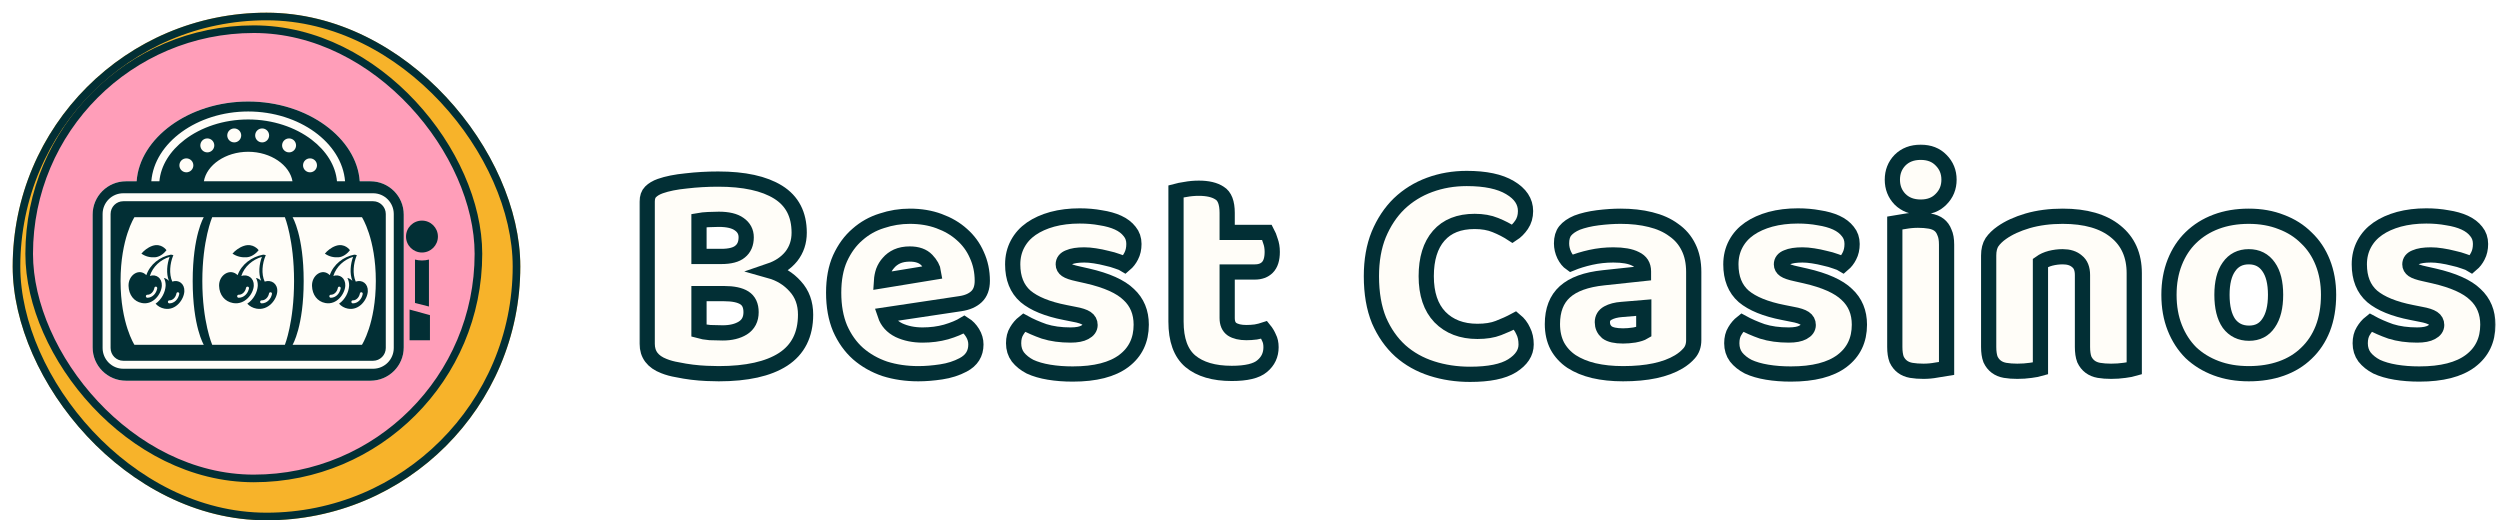 <svg width="197" height="41" viewBox="0 0 197 41" fill="none" xmlns="http://www.w3.org/2000/svg">
<g filter="url(#filter0_d)">
<rect width="40" height="40" rx="20" fill="#F7B32A"/>
<rect x="0.3" y="0.3" width="39.4" height="39.4" rx="19.7" stroke="#022F35" stroke-width="0.6"/>
</g>
<rect x="2.3" y="2.3" width="35.4" height="35.4" rx="17.7" fill="#FF9EB9" stroke="#022F35" stroke-width="0.6"/>
<path d="M29.188 14.286H28.346C28.12 10.908 24.272 8 19.557 8C14.843 8 10.995 10.908 10.768 14.286H9.927C8.476 14.286 7.3 15.459 7.3 16.905V27.381C7.3 28.828 8.476 30 9.927 30H29.188C30.638 30 31.814 28.828 31.814 27.381V16.905C31.814 15.459 30.638 14.286 29.188 14.286Z" fill="#FFFDF8"/>
<path d="M32.276 26.812H33.88V24.832L32.276 24.392V26.812ZM33.251 20.526C33.061 20.526 32.877 20.499 32.701 20.454V23.873L33.801 24.153V20.454C33.625 20.499 33.441 20.526 33.251 20.526ZM33.251 17.384C32.557 17.384 31.994 17.947 31.994 18.641C31.994 19.335 32.557 19.898 33.251 19.898C33.945 19.898 34.508 19.335 34.508 18.641C34.508 17.947 33.945 17.384 33.251 17.384ZM29.401 15.857H9.713C9.162 15.858 8.714 16.306 8.714 16.863V27.422C8.714 27.979 9.163 28.427 9.713 28.429H29.401C29.951 28.427 30.399 27.979 30.4 27.423V16.863C30.399 16.306 29.951 15.858 29.401 15.857ZM10.593 27.171C10.593 27.171 9.5 25.496 9.5 22.143C9.5 18.791 10.593 17.114 10.593 17.114H16.059C16.059 17.114 15.184 18.543 15.184 22.143C15.184 25.744 16.059 27.171 16.059 27.171H10.593ZM16.722 27.171C16.722 27.171 15.943 25.371 15.943 22.143C15.943 18.915 16.722 17.114 16.722 17.114H22.448C22.448 17.114 23.172 18.915 23.172 22.143C23.172 25.371 22.448 27.171 22.448 27.171H16.722ZM28.521 27.171H23.055C23.055 27.171 23.93 25.744 23.93 22.143C23.93 18.543 23.055 17.114 23.055 17.114H28.521C28.521 17.114 29.615 18.791 29.615 22.143C29.614 25.496 28.521 27.171 28.521 27.171ZM29.188 14.286H28.346C28.12 10.908 24.272 8 19.557 8C14.843 8 10.995 10.908 10.768 14.286H9.927C8.476 14.286 7.3 15.459 7.3 16.905V27.381C7.3 28.828 8.476 30 9.927 30H29.188C30.638 30 31.814 28.828 31.814 27.381V16.905C31.814 15.459 30.638 14.286 29.188 14.286ZM19.557 8.785C23.588 8.789 26.95 11.251 27.191 14.286H26.554C26.447 13.06 25.722 11.894 24.552 11.003C23.285 10.039 21.515 9.414 19.557 9.414C17.599 9.414 15.829 10.039 14.562 11.003C13.392 11.894 12.667 13.06 12.56 14.286H11.924C12.163 11.251 15.526 8.789 19.557 8.785ZM24.979 13.029C24.979 13.332 24.733 13.579 24.429 13.579C24.125 13.579 23.879 13.332 23.879 13.029C23.879 12.725 24.125 12.479 24.429 12.479C24.733 12.479 24.979 12.725 24.979 13.029ZM19.557 11.96C21.355 11.96 22.834 13.017 23.048 14.286H16.066C16.28 13.017 17.76 11.96 19.557 11.96ZM15.786 11.457C15.786 11.153 16.032 10.907 16.336 10.907C16.639 10.907 16.886 11.153 16.886 11.457C16.886 11.761 16.64 12.007 16.336 12.007C16.032 12.007 15.786 11.761 15.786 11.457ZM17.907 10.671C17.907 10.367 18.154 10.121 18.457 10.121C18.761 10.121 19.007 10.367 19.007 10.671C19.007 10.975 18.761 11.221 18.457 11.221C18.154 11.221 17.907 10.975 17.907 10.671ZM20.107 10.671C20.107 10.367 20.353 10.121 20.657 10.121C20.961 10.121 21.207 10.367 21.207 10.671C21.207 10.975 20.961 11.221 20.657 11.221C20.353 11.221 20.107 10.975 20.107 10.671ZM22.779 12.007C22.475 12.007 22.229 11.761 22.229 11.457C22.229 11.153 22.475 10.907 22.779 10.907C23.082 10.907 23.329 11.153 23.329 11.457C23.329 11.761 23.082 12.007 22.779 12.007ZM15.236 13.029C15.236 13.332 14.99 13.579 14.686 13.579C14.382 13.579 14.136 13.332 14.136 13.029C14.136 12.725 14.382 12.479 14.686 12.479C14.99 12.479 15.236 12.725 15.236 13.029ZM31.029 27.422C31.028 28.323 30.302 29.056 29.401 29.057H9.713C8.813 29.056 8.087 28.323 8.085 27.422V16.863C8.087 15.961 8.813 15.229 9.713 15.229H29.402C30.302 15.229 31.027 15.961 31.029 16.863L31.029 27.422Z" fill="#022F35"/>
<path d="M20.857 22.189C20.571 21.575 20.674 20.755 20.92 20.167C21.036 20.125 20.81 20.053 20.726 20.069C19.839 20.235 19.032 20.823 18.724 21.682C18.135 21.096 17.235 21.674 17.264 22.529C17.288 23.234 17.701 23.76 18.358 23.879C19.311 24.052 19.968 23.143 19.998 22.513C20.027 21.92 19.546 21.576 19.015 21.744C19.258 21.002 19.899 20.456 20.639 20.24C20.422 20.817 20.343 21.547 20.58 22.131C20.454 22.004 20.313 21.929 20.169 21.901C20.261 22.065 20.314 22.257 20.313 22.462C20.313 22.48 20.313 22.501 20.312 22.528C20.28 23.018 19.99 23.595 19.487 23.931C19.671 24.128 19.914 24.267 20.209 24.321C21.162 24.494 21.82 23.585 21.85 22.955C21.879 22.359 21.392 22.015 20.857 22.189ZM19.388 22.681L19.388 22.682C19.399 22.618 19.46 22.575 19.525 22.587C19.588 22.599 19.631 22.66 19.62 22.724C19.543 23.136 19.215 23.459 18.823 23.462C18.823 23.462 18.818 23.462 18.818 23.462C18.814 23.463 18.811 23.463 18.806 23.463C18.747 23.463 18.695 23.418 18.688 23.358C18.681 23.293 18.727 23.234 18.792 23.227C18.804 23.226 18.812 23.226 18.817 23.226H18.823C19.074 23.23 19.331 22.998 19.388 22.681ZM20.634 23.904C20.634 23.904 20.629 23.903 20.629 23.904C20.625 23.904 20.62 23.904 20.616 23.904C20.557 23.904 20.506 23.86 20.499 23.799C20.492 23.735 20.538 23.676 20.604 23.67C20.622 23.667 20.632 23.668 20.634 23.668C20.885 23.672 21.142 23.44 21.199 23.123V23.124C21.211 23.06 21.272 23.017 21.336 23.029C21.4 23.04 21.443 23.101 21.431 23.166C21.355 23.577 21.026 23.9 20.634 23.904ZM20.381 19.714C20.381 19.714 19.964 19.126 19.216 19.376C18.834 19.503 18.513 19.764 18.32 19.985C18.663 20.214 19.028 20.299 19.443 20.273C19.773 20.25 20.121 20.041 20.381 19.714Z" fill="#022F35"/>
<path d="M13.575 22.189C13.301 21.575 13.399 20.755 13.636 20.167C13.746 20.125 13.53 20.053 13.449 20.069C12.599 20.235 11.825 20.823 11.53 21.682C10.965 21.096 10.102 21.674 10.129 22.529C10.152 23.234 10.549 23.76 11.179 23.879C12.093 24.052 12.723 23.143 12.752 22.513C12.779 21.92 12.318 21.576 11.808 21.744C12.042 21.002 12.656 20.456 13.366 20.24C13.157 20.817 13.082 21.547 13.309 22.131C13.188 22.004 13.053 21.929 12.916 21.901C13.004 22.065 13.054 22.257 13.053 22.462C13.053 22.48 13.053 22.501 13.052 22.528C13.022 23.018 12.743 23.595 12.261 23.931C12.438 24.128 12.671 24.267 12.954 24.321C13.868 24.494 14.498 23.585 14.527 22.955C14.555 22.359 14.088 22.015 13.575 22.189ZM12.166 22.681L12.166 22.682C12.177 22.618 12.236 22.575 12.298 22.587C12.358 22.599 12.399 22.66 12.389 22.724C12.316 23.136 12.001 23.459 11.624 23.462C11.624 23.462 11.62 23.462 11.621 23.462C11.617 23.463 11.613 23.463 11.609 23.463C11.552 23.463 11.502 23.418 11.495 23.358C11.489 23.293 11.533 23.234 11.595 23.227C11.607 23.226 11.614 23.226 11.619 23.226H11.624C11.865 23.23 12.111 22.998 12.166 22.681ZM13.361 23.904C13.361 23.904 13.357 23.903 13.357 23.904C13.353 23.904 13.348 23.904 13.344 23.904C13.287 23.904 13.238 23.86 13.232 23.799C13.225 23.735 13.27 23.676 13.332 23.67C13.35 23.667 13.359 23.668 13.361 23.668C13.602 23.672 13.848 23.44 13.903 23.123V23.124C13.914 23.06 13.972 23.017 14.034 23.029C14.096 23.04 14.136 23.101 14.126 23.166C14.053 23.577 13.737 23.9 13.361 23.904ZM13.118 19.714C13.118 19.714 12.719 19.126 12.001 19.376C11.635 19.503 11.327 19.764 11.142 19.985C11.47 20.214 11.821 20.299 12.219 20.273C12.535 20.25 12.87 20.041 13.118 19.714Z" fill="#022F35"/>
<path d="M28.032 22.189C27.758 21.575 27.857 20.755 28.093 20.167C28.204 20.125 27.987 20.053 27.906 20.069C27.056 20.235 26.282 20.823 25.986 21.682C25.422 21.096 24.559 21.674 24.586 22.529C24.609 23.234 25.006 23.76 25.636 23.879C26.55 24.052 27.18 23.143 27.209 22.513C27.236 21.92 26.775 21.576 26.266 21.744C26.499 21.002 27.114 20.456 27.823 20.24C27.614 20.817 27.539 21.547 27.767 22.131C27.645 22.004 27.511 21.929 27.373 21.901C27.46 22.065 27.511 22.257 27.511 22.462C27.511 22.48 27.511 22.501 27.509 22.528C27.479 23.018 27.201 23.595 26.718 23.931C26.895 24.128 27.128 24.267 27.411 24.321C28.325 24.494 28.955 23.585 28.984 22.955C29.012 22.359 28.545 22.015 28.032 22.189ZM26.623 22.681L26.623 22.682C26.634 22.618 26.693 22.575 26.755 22.587C26.815 22.599 26.856 22.66 26.846 22.724C26.773 23.136 26.458 23.459 26.081 23.462C26.081 23.462 26.077 23.462 26.077 23.462C26.073 23.463 26.07 23.463 26.066 23.463C26.008 23.463 25.958 23.418 25.952 23.358C25.945 23.293 25.99 23.234 26.052 23.227C26.063 23.226 26.071 23.226 26.075 23.226H26.081C26.323 23.23 26.569 22.998 26.623 22.681ZM27.818 23.904C27.818 23.904 27.814 23.903 27.814 23.904C27.809 23.904 27.805 23.904 27.801 23.904C27.744 23.904 27.695 23.86 27.689 23.799C27.682 23.735 27.727 23.676 27.789 23.67C27.807 23.667 27.816 23.668 27.818 23.668C28.059 23.672 28.306 23.44 28.36 23.123V23.124C28.371 23.06 28.43 23.017 28.491 23.029C28.553 23.04 28.593 23.101 28.582 23.166C28.51 23.577 28.194 23.9 27.818 23.904ZM27.576 19.714C27.576 19.714 27.176 19.126 26.458 19.376C26.092 19.503 25.784 19.764 25.599 19.985C25.928 20.214 26.279 20.299 26.677 20.273C26.992 20.25 27.327 20.041 27.576 19.714Z" fill="#022F35"/>
<g filter="url(#filter1_d)">
<mask id="path-9-outside-1" maskUnits="userSpaceOnUse" x="49" y="10" width="147" height="20" fill="black">
<rect fill="white" x="49" y="10" width="147" height="20"/>
<path d="M54.08 25.064C54.304 25.128 54.592 25.176 54.944 25.208C55.296 25.224 55.632 25.232 55.952 25.232C56.592 25.232 57.12 25.104 57.536 24.848C57.968 24.576 58.184 24.16 58.184 23.6C58.184 23.072 58.008 22.696 57.656 22.472C57.304 22.248 56.768 22.136 56.048 22.136H54.08V25.064ZM54.08 19.208H55.832C56.52 19.208 57.016 19.08 57.32 18.824C57.64 18.568 57.8 18.192 57.8 17.696C57.8 17.264 57.616 16.92 57.248 16.664C56.896 16.408 56.36 16.28 55.64 16.28C55.4 16.28 55.12 16.288 54.8 16.304C54.496 16.32 54.256 16.344 54.08 16.376V19.208ZM55.64 28.448C55.368 28.448 55.048 28.44 54.68 28.424C54.312 28.408 53.928 28.376 53.528 28.328C53.144 28.28 52.76 28.216 52.376 28.136C51.992 28.072 51.64 27.976 51.32 27.848C50.44 27.512 50 26.928 50 26.096V14.888C50 14.552 50.088 14.296 50.264 14.12C50.456 13.928 50.712 13.776 51.032 13.664C51.576 13.472 52.256 13.336 53.072 13.256C53.888 13.16 54.728 13.112 55.592 13.112C57.64 13.112 59.216 13.456 60.32 14.144C61.424 14.832 61.976 15.896 61.976 17.336C61.976 18.056 61.768 18.68 61.352 19.208C60.936 19.72 60.376 20.096 59.672 20.336C60.472 20.56 61.136 20.968 61.664 21.56C62.208 22.152 62.48 22.896 62.48 23.792C62.48 25.376 61.888 26.552 60.704 27.32C59.536 28.072 57.848 28.448 55.64 28.448Z"/>
<path d="M71.365 28.448C70.421 28.448 69.541 28.32 68.725 28.064C67.925 27.792 67.221 27.392 66.613 26.864C66.021 26.336 65.549 25.672 65.197 24.872C64.861 24.072 64.693 23.136 64.693 22.064C64.693 21.008 64.861 20.104 65.197 19.352C65.549 18.584 66.005 17.96 66.565 17.48C67.125 16.984 67.765 16.624 68.485 16.4C69.205 16.16 69.941 16.04 70.693 16.04C71.541 16.04 72.309 16.168 72.997 16.424C73.701 16.68 74.301 17.032 74.797 17.48C75.309 17.928 75.701 18.464 75.973 19.088C76.261 19.712 76.405 20.392 76.405 21.128C76.405 21.672 76.253 22.088 75.949 22.376C75.645 22.664 75.221 22.848 74.677 22.928L68.749 23.816C68.925 24.344 69.285 24.744 69.829 25.016C70.373 25.272 70.997 25.4 71.701 25.4C72.357 25.4 72.973 25.32 73.549 25.16C74.141 24.984 74.621 24.784 74.989 24.56C75.245 24.72 75.461 24.944 75.637 25.232C75.813 25.52 75.901 25.824 75.901 26.144C75.901 26.864 75.565 27.4 74.893 27.752C74.381 28.024 73.805 28.208 73.165 28.304C72.525 28.4 71.925 28.448 71.365 28.448ZM70.693 19.016C70.309 19.016 69.973 19.08 69.685 19.208C69.413 19.336 69.189 19.504 69.013 19.712C68.837 19.904 68.701 20.128 68.605 20.384C68.525 20.624 68.477 20.872 68.461 21.128L72.565 20.456C72.517 20.136 72.341 19.816 72.037 19.496C71.733 19.176 71.285 19.016 70.693 19.016Z"/>
<path d="M88.929 24.584C88.929 25.8 88.473 26.752 87.561 27.44C86.649 28.128 85.305 28.472 83.529 28.472C82.857 28.472 82.233 28.424 81.657 28.328C81.081 28.232 80.585 28.088 80.169 27.896C79.769 27.688 79.449 27.432 79.209 27.128C78.985 26.824 78.873 26.464 78.873 26.048C78.873 25.664 78.953 25.344 79.113 25.088C79.273 24.816 79.465 24.592 79.689 24.416C80.153 24.672 80.681 24.904 81.273 25.112C81.881 25.304 82.577 25.4 83.361 25.4C83.857 25.4 84.233 25.328 84.489 25.184C84.761 25.04 84.897 24.848 84.897 24.608C84.897 24.384 84.801 24.208 84.609 24.08C84.417 23.952 84.097 23.848 83.649 23.768L82.929 23.624C81.537 23.352 80.497 22.928 79.809 22.352C79.137 21.76 78.801 20.92 78.801 19.832C78.801 19.24 78.929 18.704 79.185 18.224C79.441 17.744 79.801 17.344 80.265 17.024C80.729 16.704 81.281 16.456 81.921 16.28C82.577 16.104 83.297 16.016 84.081 16.016C84.673 16.016 85.225 16.064 85.737 16.16C86.265 16.24 86.721 16.368 87.105 16.544C87.489 16.72 87.793 16.952 88.017 17.24C88.241 17.512 88.353 17.84 88.353 18.224C88.353 18.592 88.281 18.912 88.137 19.184C88.009 19.44 87.841 19.656 87.633 19.832C87.505 19.752 87.313 19.672 87.057 19.592C86.801 19.496 86.521 19.416 86.217 19.352C85.913 19.272 85.601 19.208 85.281 19.16C84.977 19.112 84.697 19.088 84.441 19.088C83.913 19.088 83.505 19.152 83.217 19.28C82.929 19.392 82.785 19.576 82.785 19.832C82.785 20.008 82.865 20.152 83.025 20.264C83.185 20.376 83.489 20.48 83.937 20.576L84.681 20.744C86.217 21.096 87.305 21.584 87.945 22.208C88.601 22.816 88.929 23.608 88.929 24.584Z"/>
<path d="M95.701 24.056C95.701 24.472 95.829 24.768 96.085 24.944C96.357 25.12 96.733 25.208 97.213 25.208C97.453 25.208 97.701 25.192 97.957 25.16C98.213 25.112 98.437 25.056 98.629 24.992C98.773 25.168 98.893 25.368 98.989 25.592C99.101 25.8 99.157 26.056 99.157 26.36C99.157 26.968 98.925 27.464 98.461 27.848C98.013 28.232 97.213 28.424 96.061 28.424C94.653 28.424 93.565 28.104 92.797 27.464C92.045 26.824 91.669 25.784 91.669 24.344V14.072C91.845 14.024 92.093 13.976 92.413 13.928C92.749 13.864 93.101 13.832 93.469 13.832C94.173 13.832 94.717 13.96 95.101 14.216C95.501 14.456 95.701 14.976 95.701 15.776V17.312H98.845C98.941 17.488 99.029 17.712 99.109 17.984C99.205 18.24 99.253 18.528 99.253 18.848C99.253 19.408 99.125 19.816 98.869 20.072C98.629 20.312 98.301 20.432 97.885 20.432H95.701V24.056Z"/>
<path d="M115.203 16.448C113.972 16.448 113.027 16.824 112.371 17.576C111.715 18.328 111.387 19.392 111.387 20.768C111.387 22.16 111.747 23.232 112.467 23.984C113.203 24.736 114.188 25.112 115.42 25.112C116.076 25.112 116.628 25.024 117.076 24.848C117.539 24.672 117.979 24.472 118.396 24.248C118.668 24.472 118.876 24.744 119.02 25.064C119.18 25.368 119.259 25.728 119.259 26.144C119.259 26.8 118.892 27.36 118.156 27.824C117.436 28.272 116.331 28.496 114.843 28.496C113.771 28.496 112.763 28.344 111.819 28.04C110.875 27.736 110.051 27.272 109.347 26.648C108.643 26.008 108.083 25.208 107.667 24.248C107.267 23.272 107.067 22.112 107.067 20.768C107.067 19.52 107.259 18.424 107.643 17.48C108.043 16.52 108.579 15.712 109.251 15.056C109.939 14.4 110.739 13.904 111.651 13.568C112.563 13.232 113.539 13.064 114.579 13.064C116.051 13.064 117.188 13.304 117.988 13.784C118.804 14.264 119.212 14.88 119.212 15.632C119.212 16.048 119.107 16.408 118.899 16.712C118.691 17.016 118.452 17.256 118.18 17.432C117.764 17.16 117.316 16.928 116.836 16.736C116.372 16.544 115.827 16.448 115.203 16.448Z"/>
<path d="M126.898 25.472C127.17 25.472 127.466 25.448 127.786 25.4C128.122 25.336 128.37 25.256 128.53 25.16V23.24L126.802 23.384C126.354 23.416 125.986 23.512 125.698 23.672C125.41 23.832 125.266 24.072 125.266 24.392C125.266 24.712 125.386 24.976 125.626 25.184C125.882 25.376 126.306 25.472 126.898 25.472ZM126.706 16.04C127.57 16.04 128.354 16.128 129.058 16.304C129.778 16.48 130.386 16.752 130.882 17.12C131.394 17.472 131.786 17.928 132.058 18.488C132.33 19.032 132.466 19.68 132.466 20.432V25.808C132.466 26.224 132.346 26.568 132.106 26.84C131.882 27.096 131.61 27.32 131.29 27.512C130.25 28.136 128.786 28.448 126.898 28.448C126.05 28.448 125.282 28.368 124.594 28.208C123.922 28.048 123.338 27.808 122.842 27.488C122.362 27.168 121.986 26.76 121.714 26.264C121.458 25.768 121.33 25.192 121.33 24.536C121.33 23.432 121.658 22.584 122.314 21.992C122.97 21.4 123.986 21.032 125.362 20.888L128.506 20.552V20.384C128.506 19.92 128.298 19.592 127.882 19.4C127.482 19.192 126.898 19.088 126.13 19.088C125.522 19.088 124.93 19.152 124.354 19.28C123.778 19.408 123.258 19.568 122.794 19.76C122.586 19.616 122.41 19.4 122.266 19.112C122.122 18.808 122.05 18.496 122.05 18.176C122.05 17.76 122.146 17.432 122.338 17.192C122.546 16.936 122.858 16.72 123.274 16.544C123.738 16.368 124.282 16.24 124.906 16.16C125.546 16.08 126.146 16.04 126.706 16.04Z"/>
<path d="M145.521 24.584C145.521 25.8 145.065 26.752 144.153 27.44C143.241 28.128 141.897 28.472 140.121 28.472C139.449 28.472 138.825 28.424 138.249 28.328C137.673 28.232 137.177 28.088 136.761 27.896C136.361 27.688 136.041 27.432 135.801 27.128C135.577 26.824 135.465 26.464 135.465 26.048C135.465 25.664 135.545 25.344 135.705 25.088C135.865 24.816 136.057 24.592 136.281 24.416C136.745 24.672 137.273 24.904 137.865 25.112C138.473 25.304 139.169 25.4 139.953 25.4C140.449 25.4 140.825 25.328 141.081 25.184C141.353 25.04 141.489 24.848 141.489 24.608C141.489 24.384 141.393 24.208 141.201 24.08C141.009 23.952 140.689 23.848 140.241 23.768L139.521 23.624C138.129 23.352 137.089 22.928 136.401 22.352C135.729 21.76 135.393 20.92 135.393 19.832C135.393 19.24 135.521 18.704 135.777 18.224C136.033 17.744 136.393 17.344 136.857 17.024C137.321 16.704 137.873 16.456 138.513 16.28C139.169 16.104 139.889 16.016 140.673 16.016C141.265 16.016 141.817 16.064 142.329 16.16C142.857 16.24 143.313 16.368 143.697 16.544C144.081 16.72 144.385 16.952 144.609 17.24C144.833 17.512 144.945 17.84 144.945 18.224C144.945 18.592 144.873 18.912 144.729 19.184C144.601 19.44 144.433 19.656 144.225 19.832C144.097 19.752 143.905 19.672 143.649 19.592C143.393 19.496 143.113 19.416 142.809 19.352C142.505 19.272 142.193 19.208 141.873 19.16C141.569 19.112 141.289 19.088 141.033 19.088C140.505 19.088 140.097 19.152 139.809 19.28C139.521 19.392 139.377 19.576 139.377 19.832C139.377 20.008 139.457 20.152 139.617 20.264C139.777 20.376 140.081 20.48 140.529 20.576L141.273 20.744C142.809 21.096 143.897 21.584 144.537 22.208C145.193 22.816 145.521 23.608 145.521 24.584Z"/>
<path d="M148.118 13.16C148.118 12.552 148.318 12.04 148.718 11.624C149.134 11.208 149.678 11 150.35 11C151.022 11 151.558 11.208 151.958 11.624C152.374 12.04 152.582 12.552 152.582 13.16C152.582 13.768 152.374 14.28 151.958 14.696C151.558 15.112 151.022 15.32 150.35 15.32C149.678 15.32 149.134 15.112 148.718 14.696C148.318 14.28 148.118 13.768 148.118 13.16ZM152.39 28.04C152.214 28.072 151.95 28.112 151.598 28.16C151.262 28.224 150.918 28.256 150.566 28.256C150.214 28.256 149.894 28.232 149.606 28.184C149.334 28.136 149.102 28.04 148.91 27.896C148.718 27.752 148.566 27.56 148.454 27.32C148.358 27.064 148.31 26.736 148.31 26.336V16.568C148.486 16.536 148.742 16.496 149.078 16.448C149.43 16.384 149.782 16.352 150.134 16.352C150.486 16.352 150.798 16.376 151.07 16.424C151.358 16.472 151.598 16.568 151.79 16.712C151.982 16.856 152.126 17.056 152.222 17.312C152.334 17.552 152.39 17.872 152.39 18.272V28.04Z"/>
<path d="M163.099 20.672C163.099 20.176 162.955 19.816 162.667 19.592C162.395 19.352 162.019 19.232 161.539 19.232C161.219 19.232 160.899 19.272 160.579 19.352C160.275 19.432 160.011 19.552 159.787 19.712V28.04C159.627 28.088 159.371 28.136 159.019 28.184C158.683 28.232 158.331 28.256 157.963 28.256C157.611 28.256 157.291 28.232 157.003 28.184C156.731 28.136 156.499 28.04 156.307 27.896C156.115 27.752 155.963 27.56 155.851 27.32C155.755 27.064 155.707 26.736 155.707 26.336V19.136C155.707 18.704 155.795 18.352 155.971 18.08C156.163 17.808 156.419 17.56 156.739 17.336C157.283 16.952 157.963 16.64 158.779 16.4C159.611 16.16 160.531 16.04 161.539 16.04C163.347 16.04 164.739 16.44 165.715 17.24C166.691 18.024 167.179 19.12 167.179 20.528V28.04C167.019 28.088 166.763 28.136 166.411 28.184C166.075 28.232 165.723 28.256 165.355 28.256C165.003 28.256 164.683 28.232 164.395 28.184C164.123 28.136 163.891 28.04 163.699 27.896C163.507 27.752 163.355 27.56 163.243 27.32C163.147 27.064 163.099 26.736 163.099 26.336V20.672Z"/>
<path d="M182.491 22.232C182.491 23.224 182.339 24.112 182.035 24.896C181.731 25.664 181.299 26.312 180.739 26.84C180.195 27.368 179.539 27.768 178.771 28.04C178.003 28.312 177.147 28.448 176.203 28.448C175.259 28.448 174.403 28.304 173.635 28.016C172.867 27.728 172.203 27.32 171.643 26.792C171.099 26.248 170.675 25.592 170.371 24.824C170.067 24.056 169.915 23.192 169.915 22.232C169.915 21.288 170.067 20.432 170.371 19.664C170.675 18.896 171.099 18.248 171.643 17.72C172.203 17.176 172.867 16.76 173.635 16.472C174.403 16.184 175.259 16.04 176.203 16.04C177.147 16.04 178.003 16.192 178.771 16.496C179.539 16.784 180.195 17.2 180.739 17.744C181.299 18.272 181.731 18.92 182.035 19.688C182.339 20.456 182.491 21.304 182.491 22.232ZM174.091 22.232C174.091 23.208 174.275 23.96 174.643 24.488C175.027 25 175.555 25.256 176.227 25.256C176.899 25.256 177.411 24.992 177.763 24.464C178.131 23.936 178.315 23.192 178.315 22.232C178.315 21.272 178.131 20.536 177.763 20.024C177.395 19.496 176.875 19.232 176.203 19.232C175.531 19.232 175.011 19.496 174.643 20.024C174.275 20.536 174.091 21.272 174.091 22.232Z"/>
<path d="M195.042 24.584C195.042 25.8 194.586 26.752 193.674 27.44C192.762 28.128 191.418 28.472 189.642 28.472C188.97 28.472 188.346 28.424 187.77 28.328C187.194 28.232 186.698 28.088 186.282 27.896C185.882 27.688 185.562 27.432 185.322 27.128C185.098 26.824 184.986 26.464 184.986 26.048C184.986 25.664 185.066 25.344 185.226 25.088C185.386 24.816 185.578 24.592 185.802 24.416C186.266 24.672 186.794 24.904 187.386 25.112C187.994 25.304 188.69 25.4 189.474 25.4C189.97 25.4 190.346 25.328 190.602 25.184C190.874 25.04 191.01 24.848 191.01 24.608C191.01 24.384 190.914 24.208 190.722 24.08C190.53 23.952 190.21 23.848 189.762 23.768L189.042 23.624C187.65 23.352 186.61 22.928 185.922 22.352C185.25 21.76 184.914 20.92 184.914 19.832C184.914 19.24 185.042 18.704 185.298 18.224C185.554 17.744 185.914 17.344 186.378 17.024C186.842 16.704 187.394 16.456 188.034 16.28C188.69 16.104 189.41 16.016 190.194 16.016C190.786 16.016 191.338 16.064 191.85 16.16C192.378 16.24 192.834 16.368 193.218 16.544C193.602 16.72 193.906 16.952 194.13 17.24C194.354 17.512 194.466 17.84 194.466 18.224C194.466 18.592 194.394 18.912 194.25 19.184C194.122 19.44 193.954 19.656 193.746 19.832C193.618 19.752 193.426 19.672 193.17 19.592C192.914 19.496 192.634 19.416 192.33 19.352C192.026 19.272 191.714 19.208 191.394 19.16C191.09 19.112 190.81 19.088 190.554 19.088C190.026 19.088 189.618 19.152 189.33 19.28C189.042 19.392 188.898 19.576 188.898 19.832C188.898 20.008 188.978 20.152 189.138 20.264C189.298 20.376 189.602 20.48 190.05 20.576L190.794 20.744C192.33 21.096 193.418 21.584 194.058 22.208C194.714 22.816 195.042 23.608 195.042 24.584Z"/>
</mask>
<path d="M54.08 25.064C54.304 25.128 54.592 25.176 54.944 25.208C55.296 25.224 55.632 25.232 55.952 25.232C56.592 25.232 57.12 25.104 57.536 24.848C57.968 24.576 58.184 24.16 58.184 23.6C58.184 23.072 58.008 22.696 57.656 22.472C57.304 22.248 56.768 22.136 56.048 22.136H54.08V25.064ZM54.08 19.208H55.832C56.52 19.208 57.016 19.08 57.32 18.824C57.64 18.568 57.8 18.192 57.8 17.696C57.8 17.264 57.616 16.92 57.248 16.664C56.896 16.408 56.36 16.28 55.64 16.28C55.4 16.28 55.12 16.288 54.8 16.304C54.496 16.32 54.256 16.344 54.08 16.376V19.208ZM55.64 28.448C55.368 28.448 55.048 28.44 54.68 28.424C54.312 28.408 53.928 28.376 53.528 28.328C53.144 28.28 52.76 28.216 52.376 28.136C51.992 28.072 51.64 27.976 51.32 27.848C50.44 27.512 50 26.928 50 26.096V14.888C50 14.552 50.088 14.296 50.264 14.12C50.456 13.928 50.712 13.776 51.032 13.664C51.576 13.472 52.256 13.336 53.072 13.256C53.888 13.16 54.728 13.112 55.592 13.112C57.64 13.112 59.216 13.456 60.32 14.144C61.424 14.832 61.976 15.896 61.976 17.336C61.976 18.056 61.768 18.68 61.352 19.208C60.936 19.72 60.376 20.096 59.672 20.336C60.472 20.56 61.136 20.968 61.664 21.56C62.208 22.152 62.48 22.896 62.48 23.792C62.48 25.376 61.888 26.552 60.704 27.32C59.536 28.072 57.848 28.448 55.64 28.448Z" fill="#FFFDF8"/>
<path d="M71.365 28.448C70.421 28.448 69.541 28.32 68.725 28.064C67.925 27.792 67.221 27.392 66.613 26.864C66.021 26.336 65.549 25.672 65.197 24.872C64.861 24.072 64.693 23.136 64.693 22.064C64.693 21.008 64.861 20.104 65.197 19.352C65.549 18.584 66.005 17.96 66.565 17.48C67.125 16.984 67.765 16.624 68.485 16.4C69.205 16.16 69.941 16.04 70.693 16.04C71.541 16.04 72.309 16.168 72.997 16.424C73.701 16.68 74.301 17.032 74.797 17.48C75.309 17.928 75.701 18.464 75.973 19.088C76.261 19.712 76.405 20.392 76.405 21.128C76.405 21.672 76.253 22.088 75.949 22.376C75.645 22.664 75.221 22.848 74.677 22.928L68.749 23.816C68.925 24.344 69.285 24.744 69.829 25.016C70.373 25.272 70.997 25.4 71.701 25.4C72.357 25.4 72.973 25.32 73.549 25.16C74.141 24.984 74.621 24.784 74.989 24.56C75.245 24.72 75.461 24.944 75.637 25.232C75.813 25.52 75.901 25.824 75.901 26.144C75.901 26.864 75.565 27.4 74.893 27.752C74.381 28.024 73.805 28.208 73.165 28.304C72.525 28.4 71.925 28.448 71.365 28.448ZM70.693 19.016C70.309 19.016 69.973 19.08 69.685 19.208C69.413 19.336 69.189 19.504 69.013 19.712C68.837 19.904 68.701 20.128 68.605 20.384C68.525 20.624 68.477 20.872 68.461 21.128L72.565 20.456C72.517 20.136 72.341 19.816 72.037 19.496C71.733 19.176 71.285 19.016 70.693 19.016Z" fill="#FFFDF8"/>
<path d="M88.929 24.584C88.929 25.8 88.473 26.752 87.561 27.44C86.649 28.128 85.305 28.472 83.529 28.472C82.857 28.472 82.233 28.424 81.657 28.328C81.081 28.232 80.585 28.088 80.169 27.896C79.769 27.688 79.449 27.432 79.209 27.128C78.985 26.824 78.873 26.464 78.873 26.048C78.873 25.664 78.953 25.344 79.113 25.088C79.273 24.816 79.465 24.592 79.689 24.416C80.153 24.672 80.681 24.904 81.273 25.112C81.881 25.304 82.577 25.4 83.361 25.4C83.857 25.4 84.233 25.328 84.489 25.184C84.761 25.04 84.897 24.848 84.897 24.608C84.897 24.384 84.801 24.208 84.609 24.08C84.417 23.952 84.097 23.848 83.649 23.768L82.929 23.624C81.537 23.352 80.497 22.928 79.809 22.352C79.137 21.76 78.801 20.92 78.801 19.832C78.801 19.24 78.929 18.704 79.185 18.224C79.441 17.744 79.801 17.344 80.265 17.024C80.729 16.704 81.281 16.456 81.921 16.28C82.577 16.104 83.297 16.016 84.081 16.016C84.673 16.016 85.225 16.064 85.737 16.16C86.265 16.24 86.721 16.368 87.105 16.544C87.489 16.72 87.793 16.952 88.017 17.24C88.241 17.512 88.353 17.84 88.353 18.224C88.353 18.592 88.281 18.912 88.137 19.184C88.009 19.44 87.841 19.656 87.633 19.832C87.505 19.752 87.313 19.672 87.057 19.592C86.801 19.496 86.521 19.416 86.217 19.352C85.913 19.272 85.601 19.208 85.281 19.16C84.977 19.112 84.697 19.088 84.441 19.088C83.913 19.088 83.505 19.152 83.217 19.28C82.929 19.392 82.785 19.576 82.785 19.832C82.785 20.008 82.865 20.152 83.025 20.264C83.185 20.376 83.489 20.48 83.937 20.576L84.681 20.744C86.217 21.096 87.305 21.584 87.945 22.208C88.601 22.816 88.929 23.608 88.929 24.584Z" fill="#FFFDF8"/>
<path d="M95.701 24.056C95.701 24.472 95.829 24.768 96.085 24.944C96.357 25.12 96.733 25.208 97.213 25.208C97.453 25.208 97.701 25.192 97.957 25.16C98.213 25.112 98.437 25.056 98.629 24.992C98.773 25.168 98.893 25.368 98.989 25.592C99.101 25.8 99.157 26.056 99.157 26.36C99.157 26.968 98.925 27.464 98.461 27.848C98.013 28.232 97.213 28.424 96.061 28.424C94.653 28.424 93.565 28.104 92.797 27.464C92.045 26.824 91.669 25.784 91.669 24.344V14.072C91.845 14.024 92.093 13.976 92.413 13.928C92.749 13.864 93.101 13.832 93.469 13.832C94.173 13.832 94.717 13.96 95.101 14.216C95.501 14.456 95.701 14.976 95.701 15.776V17.312H98.845C98.941 17.488 99.029 17.712 99.109 17.984C99.205 18.24 99.253 18.528 99.253 18.848C99.253 19.408 99.125 19.816 98.869 20.072C98.629 20.312 98.301 20.432 97.885 20.432H95.701V24.056Z" fill="#FFFDF8"/>
<path d="M115.203 16.448C113.972 16.448 113.027 16.824 112.371 17.576C111.715 18.328 111.387 19.392 111.387 20.768C111.387 22.16 111.747 23.232 112.467 23.984C113.203 24.736 114.188 25.112 115.42 25.112C116.076 25.112 116.628 25.024 117.076 24.848C117.539 24.672 117.979 24.472 118.396 24.248C118.668 24.472 118.876 24.744 119.02 25.064C119.18 25.368 119.259 25.728 119.259 26.144C119.259 26.8 118.892 27.36 118.156 27.824C117.436 28.272 116.331 28.496 114.843 28.496C113.771 28.496 112.763 28.344 111.819 28.04C110.875 27.736 110.051 27.272 109.347 26.648C108.643 26.008 108.083 25.208 107.667 24.248C107.267 23.272 107.067 22.112 107.067 20.768C107.067 19.52 107.259 18.424 107.643 17.48C108.043 16.52 108.579 15.712 109.251 15.056C109.939 14.4 110.739 13.904 111.651 13.568C112.563 13.232 113.539 13.064 114.579 13.064C116.051 13.064 117.188 13.304 117.988 13.784C118.804 14.264 119.212 14.88 119.212 15.632C119.212 16.048 119.107 16.408 118.899 16.712C118.691 17.016 118.452 17.256 118.18 17.432C117.764 17.16 117.316 16.928 116.836 16.736C116.372 16.544 115.827 16.448 115.203 16.448Z" fill="#FFFDF8"/>
<path d="M126.898 25.472C127.17 25.472 127.466 25.448 127.786 25.4C128.122 25.336 128.37 25.256 128.53 25.16V23.24L126.802 23.384C126.354 23.416 125.986 23.512 125.698 23.672C125.41 23.832 125.266 24.072 125.266 24.392C125.266 24.712 125.386 24.976 125.626 25.184C125.882 25.376 126.306 25.472 126.898 25.472ZM126.706 16.04C127.57 16.04 128.354 16.128 129.058 16.304C129.778 16.48 130.386 16.752 130.882 17.12C131.394 17.472 131.786 17.928 132.058 18.488C132.33 19.032 132.466 19.68 132.466 20.432V25.808C132.466 26.224 132.346 26.568 132.106 26.84C131.882 27.096 131.61 27.32 131.29 27.512C130.25 28.136 128.786 28.448 126.898 28.448C126.05 28.448 125.282 28.368 124.594 28.208C123.922 28.048 123.338 27.808 122.842 27.488C122.362 27.168 121.986 26.76 121.714 26.264C121.458 25.768 121.33 25.192 121.33 24.536C121.33 23.432 121.658 22.584 122.314 21.992C122.97 21.4 123.986 21.032 125.362 20.888L128.506 20.552V20.384C128.506 19.92 128.298 19.592 127.882 19.4C127.482 19.192 126.898 19.088 126.13 19.088C125.522 19.088 124.93 19.152 124.354 19.28C123.778 19.408 123.258 19.568 122.794 19.76C122.586 19.616 122.41 19.4 122.266 19.112C122.122 18.808 122.05 18.496 122.05 18.176C122.05 17.76 122.146 17.432 122.338 17.192C122.546 16.936 122.858 16.72 123.274 16.544C123.738 16.368 124.282 16.24 124.906 16.16C125.546 16.08 126.146 16.04 126.706 16.04Z" fill="#FFFDF8"/>
<path d="M145.521 24.584C145.521 25.8 145.065 26.752 144.153 27.44C143.241 28.128 141.897 28.472 140.121 28.472C139.449 28.472 138.825 28.424 138.249 28.328C137.673 28.232 137.177 28.088 136.761 27.896C136.361 27.688 136.041 27.432 135.801 27.128C135.577 26.824 135.465 26.464 135.465 26.048C135.465 25.664 135.545 25.344 135.705 25.088C135.865 24.816 136.057 24.592 136.281 24.416C136.745 24.672 137.273 24.904 137.865 25.112C138.473 25.304 139.169 25.4 139.953 25.4C140.449 25.4 140.825 25.328 141.081 25.184C141.353 25.04 141.489 24.848 141.489 24.608C141.489 24.384 141.393 24.208 141.201 24.08C141.009 23.952 140.689 23.848 140.241 23.768L139.521 23.624C138.129 23.352 137.089 22.928 136.401 22.352C135.729 21.76 135.393 20.92 135.393 19.832C135.393 19.24 135.521 18.704 135.777 18.224C136.033 17.744 136.393 17.344 136.857 17.024C137.321 16.704 137.873 16.456 138.513 16.28C139.169 16.104 139.889 16.016 140.673 16.016C141.265 16.016 141.817 16.064 142.329 16.16C142.857 16.24 143.313 16.368 143.697 16.544C144.081 16.72 144.385 16.952 144.609 17.24C144.833 17.512 144.945 17.84 144.945 18.224C144.945 18.592 144.873 18.912 144.729 19.184C144.601 19.44 144.433 19.656 144.225 19.832C144.097 19.752 143.905 19.672 143.649 19.592C143.393 19.496 143.113 19.416 142.809 19.352C142.505 19.272 142.193 19.208 141.873 19.16C141.569 19.112 141.289 19.088 141.033 19.088C140.505 19.088 140.097 19.152 139.809 19.28C139.521 19.392 139.377 19.576 139.377 19.832C139.377 20.008 139.457 20.152 139.617 20.264C139.777 20.376 140.081 20.48 140.529 20.576L141.273 20.744C142.809 21.096 143.897 21.584 144.537 22.208C145.193 22.816 145.521 23.608 145.521 24.584Z" fill="#FFFDF8"/>
<path d="M148.118 13.16C148.118 12.552 148.318 12.04 148.718 11.624C149.134 11.208 149.678 11 150.35 11C151.022 11 151.558 11.208 151.958 11.624C152.374 12.04 152.582 12.552 152.582 13.16C152.582 13.768 152.374 14.28 151.958 14.696C151.558 15.112 151.022 15.32 150.35 15.32C149.678 15.32 149.134 15.112 148.718 14.696C148.318 14.28 148.118 13.768 148.118 13.16ZM152.39 28.04C152.214 28.072 151.95 28.112 151.598 28.16C151.262 28.224 150.918 28.256 150.566 28.256C150.214 28.256 149.894 28.232 149.606 28.184C149.334 28.136 149.102 28.04 148.91 27.896C148.718 27.752 148.566 27.56 148.454 27.32C148.358 27.064 148.31 26.736 148.31 26.336V16.568C148.486 16.536 148.742 16.496 149.078 16.448C149.43 16.384 149.782 16.352 150.134 16.352C150.486 16.352 150.798 16.376 151.07 16.424C151.358 16.472 151.598 16.568 151.79 16.712C151.982 16.856 152.126 17.056 152.222 17.312C152.334 17.552 152.39 17.872 152.39 18.272V28.04Z" fill="#FFFDF8"/>
<path d="M163.099 20.672C163.099 20.176 162.955 19.816 162.667 19.592C162.395 19.352 162.019 19.232 161.539 19.232C161.219 19.232 160.899 19.272 160.579 19.352C160.275 19.432 160.011 19.552 159.787 19.712V28.04C159.627 28.088 159.371 28.136 159.019 28.184C158.683 28.232 158.331 28.256 157.963 28.256C157.611 28.256 157.291 28.232 157.003 28.184C156.731 28.136 156.499 28.04 156.307 27.896C156.115 27.752 155.963 27.56 155.851 27.32C155.755 27.064 155.707 26.736 155.707 26.336V19.136C155.707 18.704 155.795 18.352 155.971 18.08C156.163 17.808 156.419 17.56 156.739 17.336C157.283 16.952 157.963 16.64 158.779 16.4C159.611 16.16 160.531 16.04 161.539 16.04C163.347 16.04 164.739 16.44 165.715 17.24C166.691 18.024 167.179 19.12 167.179 20.528V28.04C167.019 28.088 166.763 28.136 166.411 28.184C166.075 28.232 165.723 28.256 165.355 28.256C165.003 28.256 164.683 28.232 164.395 28.184C164.123 28.136 163.891 28.04 163.699 27.896C163.507 27.752 163.355 27.56 163.243 27.32C163.147 27.064 163.099 26.736 163.099 26.336V20.672Z" fill="#FFFDF8"/>
<path d="M182.491 22.232C182.491 23.224 182.339 24.112 182.035 24.896C181.731 25.664 181.299 26.312 180.739 26.84C180.195 27.368 179.539 27.768 178.771 28.04C178.003 28.312 177.147 28.448 176.203 28.448C175.259 28.448 174.403 28.304 173.635 28.016C172.867 27.728 172.203 27.32 171.643 26.792C171.099 26.248 170.675 25.592 170.371 24.824C170.067 24.056 169.915 23.192 169.915 22.232C169.915 21.288 170.067 20.432 170.371 19.664C170.675 18.896 171.099 18.248 171.643 17.72C172.203 17.176 172.867 16.76 173.635 16.472C174.403 16.184 175.259 16.04 176.203 16.04C177.147 16.04 178.003 16.192 178.771 16.496C179.539 16.784 180.195 17.2 180.739 17.744C181.299 18.272 181.731 18.92 182.035 19.688C182.339 20.456 182.491 21.304 182.491 22.232ZM174.091 22.232C174.091 23.208 174.275 23.96 174.643 24.488C175.027 25 175.555 25.256 176.227 25.256C176.899 25.256 177.411 24.992 177.763 24.464C178.131 23.936 178.315 23.192 178.315 22.232C178.315 21.272 178.131 20.536 177.763 20.024C177.395 19.496 176.875 19.232 176.203 19.232C175.531 19.232 175.011 19.496 174.643 20.024C174.275 20.536 174.091 21.272 174.091 22.232Z" fill="#FFFDF8"/>
<path d="M195.042 24.584C195.042 25.8 194.586 26.752 193.674 27.44C192.762 28.128 191.418 28.472 189.642 28.472C188.97 28.472 188.346 28.424 187.77 28.328C187.194 28.232 186.698 28.088 186.282 27.896C185.882 27.688 185.562 27.432 185.322 27.128C185.098 26.824 184.986 26.464 184.986 26.048C184.986 25.664 185.066 25.344 185.226 25.088C185.386 24.816 185.578 24.592 185.802 24.416C186.266 24.672 186.794 24.904 187.386 25.112C187.994 25.304 188.69 25.4 189.474 25.4C189.97 25.4 190.346 25.328 190.602 25.184C190.874 25.04 191.01 24.848 191.01 24.608C191.01 24.384 190.914 24.208 190.722 24.08C190.53 23.952 190.21 23.848 189.762 23.768L189.042 23.624C187.65 23.352 186.61 22.928 185.922 22.352C185.25 21.76 184.914 20.92 184.914 19.832C184.914 19.24 185.042 18.704 185.298 18.224C185.554 17.744 185.914 17.344 186.378 17.024C186.842 16.704 187.394 16.456 188.034 16.28C188.69 16.104 189.41 16.016 190.194 16.016C190.786 16.016 191.338 16.064 191.85 16.16C192.378 16.24 192.834 16.368 193.218 16.544C193.602 16.72 193.906 16.952 194.13 17.24C194.354 17.512 194.466 17.84 194.466 18.224C194.466 18.592 194.394 18.912 194.25 19.184C194.122 19.44 193.954 19.656 193.746 19.832C193.618 19.752 193.426 19.672 193.17 19.592C192.914 19.496 192.634 19.416 192.33 19.352C192.026 19.272 191.714 19.208 191.394 19.16C191.09 19.112 190.81 19.088 190.554 19.088C190.026 19.088 189.618 19.152 189.33 19.28C189.042 19.392 188.898 19.576 188.898 19.832C188.898 20.008 188.978 20.152 189.138 20.264C189.298 20.376 189.602 20.48 190.05 20.576L190.794 20.744C192.33 21.096 193.418 21.584 194.058 22.208C194.714 22.816 195.042 23.608 195.042 24.584Z" fill="#FFFDF8"/>
<path d="M54.08 25.064C54.304 25.128 54.592 25.176 54.944 25.208C55.296 25.224 55.632 25.232 55.952 25.232C56.592 25.232 57.12 25.104 57.536 24.848C57.968 24.576 58.184 24.16 58.184 23.6C58.184 23.072 58.008 22.696 57.656 22.472C57.304 22.248 56.768 22.136 56.048 22.136H54.08V25.064ZM54.08 19.208H55.832C56.52 19.208 57.016 19.08 57.32 18.824C57.64 18.568 57.8 18.192 57.8 17.696C57.8 17.264 57.616 16.92 57.248 16.664C56.896 16.408 56.36 16.28 55.64 16.28C55.4 16.28 55.12 16.288 54.8 16.304C54.496 16.32 54.256 16.344 54.08 16.376V19.208ZM55.64 28.448C55.368 28.448 55.048 28.44 54.68 28.424C54.312 28.408 53.928 28.376 53.528 28.328C53.144 28.28 52.76 28.216 52.376 28.136C51.992 28.072 51.64 27.976 51.32 27.848C50.44 27.512 50 26.928 50 26.096V14.888C50 14.552 50.088 14.296 50.264 14.12C50.456 13.928 50.712 13.776 51.032 13.664C51.576 13.472 52.256 13.336 53.072 13.256C53.888 13.16 54.728 13.112 55.592 13.112C57.64 13.112 59.216 13.456 60.32 14.144C61.424 14.832 61.976 15.896 61.976 17.336C61.976 18.056 61.768 18.68 61.352 19.208C60.936 19.72 60.376 20.096 59.672 20.336C60.472 20.56 61.136 20.968 61.664 21.56C62.208 22.152 62.48 22.896 62.48 23.792C62.48 25.376 61.888 26.552 60.704 27.32C59.536 28.072 57.848 28.448 55.64 28.448Z" stroke="#022F35" stroke-width="1.2" mask="url(#path-9-outside-1)"/>
<path d="M71.365 28.448C70.421 28.448 69.541 28.32 68.725 28.064C67.925 27.792 67.221 27.392 66.613 26.864C66.021 26.336 65.549 25.672 65.197 24.872C64.861 24.072 64.693 23.136 64.693 22.064C64.693 21.008 64.861 20.104 65.197 19.352C65.549 18.584 66.005 17.96 66.565 17.48C67.125 16.984 67.765 16.624 68.485 16.4C69.205 16.16 69.941 16.04 70.693 16.04C71.541 16.04 72.309 16.168 72.997 16.424C73.701 16.68 74.301 17.032 74.797 17.48C75.309 17.928 75.701 18.464 75.973 19.088C76.261 19.712 76.405 20.392 76.405 21.128C76.405 21.672 76.253 22.088 75.949 22.376C75.645 22.664 75.221 22.848 74.677 22.928L68.749 23.816C68.925 24.344 69.285 24.744 69.829 25.016C70.373 25.272 70.997 25.4 71.701 25.4C72.357 25.4 72.973 25.32 73.549 25.16C74.141 24.984 74.621 24.784 74.989 24.56C75.245 24.72 75.461 24.944 75.637 25.232C75.813 25.52 75.901 25.824 75.901 26.144C75.901 26.864 75.565 27.4 74.893 27.752C74.381 28.024 73.805 28.208 73.165 28.304C72.525 28.4 71.925 28.448 71.365 28.448ZM70.693 19.016C70.309 19.016 69.973 19.08 69.685 19.208C69.413 19.336 69.189 19.504 69.013 19.712C68.837 19.904 68.701 20.128 68.605 20.384C68.525 20.624 68.477 20.872 68.461 21.128L72.565 20.456C72.517 20.136 72.341 19.816 72.037 19.496C71.733 19.176 71.285 19.016 70.693 19.016Z" stroke="#022F35" stroke-width="1.2" mask="url(#path-9-outside-1)"/>
<path d="M88.929 24.584C88.929 25.8 88.473 26.752 87.561 27.44C86.649 28.128 85.305 28.472 83.529 28.472C82.857 28.472 82.233 28.424 81.657 28.328C81.081 28.232 80.585 28.088 80.169 27.896C79.769 27.688 79.449 27.432 79.209 27.128C78.985 26.824 78.873 26.464 78.873 26.048C78.873 25.664 78.953 25.344 79.113 25.088C79.273 24.816 79.465 24.592 79.689 24.416C80.153 24.672 80.681 24.904 81.273 25.112C81.881 25.304 82.577 25.4 83.361 25.4C83.857 25.4 84.233 25.328 84.489 25.184C84.761 25.04 84.897 24.848 84.897 24.608C84.897 24.384 84.801 24.208 84.609 24.08C84.417 23.952 84.097 23.848 83.649 23.768L82.929 23.624C81.537 23.352 80.497 22.928 79.809 22.352C79.137 21.76 78.801 20.92 78.801 19.832C78.801 19.24 78.929 18.704 79.185 18.224C79.441 17.744 79.801 17.344 80.265 17.024C80.729 16.704 81.281 16.456 81.921 16.28C82.577 16.104 83.297 16.016 84.081 16.016C84.673 16.016 85.225 16.064 85.737 16.16C86.265 16.24 86.721 16.368 87.105 16.544C87.489 16.72 87.793 16.952 88.017 17.24C88.241 17.512 88.353 17.84 88.353 18.224C88.353 18.592 88.281 18.912 88.137 19.184C88.009 19.44 87.841 19.656 87.633 19.832C87.505 19.752 87.313 19.672 87.057 19.592C86.801 19.496 86.521 19.416 86.217 19.352C85.913 19.272 85.601 19.208 85.281 19.16C84.977 19.112 84.697 19.088 84.441 19.088C83.913 19.088 83.505 19.152 83.217 19.28C82.929 19.392 82.785 19.576 82.785 19.832C82.785 20.008 82.865 20.152 83.025 20.264C83.185 20.376 83.489 20.48 83.937 20.576L84.681 20.744C86.217 21.096 87.305 21.584 87.945 22.208C88.601 22.816 88.929 23.608 88.929 24.584Z" stroke="#022F35" stroke-width="1.2" mask="url(#path-9-outside-1)"/>
<path d="M95.701 24.056C95.701 24.472 95.829 24.768 96.085 24.944C96.357 25.12 96.733 25.208 97.213 25.208C97.453 25.208 97.701 25.192 97.957 25.16C98.213 25.112 98.437 25.056 98.629 24.992C98.773 25.168 98.893 25.368 98.989 25.592C99.101 25.8 99.157 26.056 99.157 26.36C99.157 26.968 98.925 27.464 98.461 27.848C98.013 28.232 97.213 28.424 96.061 28.424C94.653 28.424 93.565 28.104 92.797 27.464C92.045 26.824 91.669 25.784 91.669 24.344V14.072C91.845 14.024 92.093 13.976 92.413 13.928C92.749 13.864 93.101 13.832 93.469 13.832C94.173 13.832 94.717 13.96 95.101 14.216C95.501 14.456 95.701 14.976 95.701 15.776V17.312H98.845C98.941 17.488 99.029 17.712 99.109 17.984C99.205 18.24 99.253 18.528 99.253 18.848C99.253 19.408 99.125 19.816 98.869 20.072C98.629 20.312 98.301 20.432 97.885 20.432H95.701V24.056Z" stroke="#022F35" stroke-width="1.2" mask="url(#path-9-outside-1)"/>
<path d="M115.203 16.448C113.972 16.448 113.027 16.824 112.371 17.576C111.715 18.328 111.387 19.392 111.387 20.768C111.387 22.16 111.747 23.232 112.467 23.984C113.203 24.736 114.188 25.112 115.42 25.112C116.076 25.112 116.628 25.024 117.076 24.848C117.539 24.672 117.979 24.472 118.396 24.248C118.668 24.472 118.876 24.744 119.02 25.064C119.18 25.368 119.259 25.728 119.259 26.144C119.259 26.8 118.892 27.36 118.156 27.824C117.436 28.272 116.331 28.496 114.843 28.496C113.771 28.496 112.763 28.344 111.819 28.04C110.875 27.736 110.051 27.272 109.347 26.648C108.643 26.008 108.083 25.208 107.667 24.248C107.267 23.272 107.067 22.112 107.067 20.768C107.067 19.52 107.259 18.424 107.643 17.48C108.043 16.52 108.579 15.712 109.251 15.056C109.939 14.4 110.739 13.904 111.651 13.568C112.563 13.232 113.539 13.064 114.579 13.064C116.051 13.064 117.188 13.304 117.988 13.784C118.804 14.264 119.212 14.88 119.212 15.632C119.212 16.048 119.107 16.408 118.899 16.712C118.691 17.016 118.452 17.256 118.18 17.432C117.764 17.16 117.316 16.928 116.836 16.736C116.372 16.544 115.827 16.448 115.203 16.448Z" stroke="#022F35" stroke-width="1.2" mask="url(#path-9-outside-1)"/>
<path d="M126.898 25.472C127.17 25.472 127.466 25.448 127.786 25.4C128.122 25.336 128.37 25.256 128.53 25.16V23.24L126.802 23.384C126.354 23.416 125.986 23.512 125.698 23.672C125.41 23.832 125.266 24.072 125.266 24.392C125.266 24.712 125.386 24.976 125.626 25.184C125.882 25.376 126.306 25.472 126.898 25.472ZM126.706 16.04C127.57 16.04 128.354 16.128 129.058 16.304C129.778 16.48 130.386 16.752 130.882 17.12C131.394 17.472 131.786 17.928 132.058 18.488C132.33 19.032 132.466 19.68 132.466 20.432V25.808C132.466 26.224 132.346 26.568 132.106 26.84C131.882 27.096 131.61 27.32 131.29 27.512C130.25 28.136 128.786 28.448 126.898 28.448C126.05 28.448 125.282 28.368 124.594 28.208C123.922 28.048 123.338 27.808 122.842 27.488C122.362 27.168 121.986 26.76 121.714 26.264C121.458 25.768 121.33 25.192 121.33 24.536C121.33 23.432 121.658 22.584 122.314 21.992C122.97 21.4 123.986 21.032 125.362 20.888L128.506 20.552V20.384C128.506 19.92 128.298 19.592 127.882 19.4C127.482 19.192 126.898 19.088 126.13 19.088C125.522 19.088 124.93 19.152 124.354 19.28C123.778 19.408 123.258 19.568 122.794 19.76C122.586 19.616 122.41 19.4 122.266 19.112C122.122 18.808 122.05 18.496 122.05 18.176C122.05 17.76 122.146 17.432 122.338 17.192C122.546 16.936 122.858 16.72 123.274 16.544C123.738 16.368 124.282 16.24 124.906 16.16C125.546 16.08 126.146 16.04 126.706 16.04Z" stroke="#022F35" stroke-width="1.2" mask="url(#path-9-outside-1)"/>
<path d="M145.521 24.584C145.521 25.8 145.065 26.752 144.153 27.44C143.241 28.128 141.897 28.472 140.121 28.472C139.449 28.472 138.825 28.424 138.249 28.328C137.673 28.232 137.177 28.088 136.761 27.896C136.361 27.688 136.041 27.432 135.801 27.128C135.577 26.824 135.465 26.464 135.465 26.048C135.465 25.664 135.545 25.344 135.705 25.088C135.865 24.816 136.057 24.592 136.281 24.416C136.745 24.672 137.273 24.904 137.865 25.112C138.473 25.304 139.169 25.4 139.953 25.4C140.449 25.4 140.825 25.328 141.081 25.184C141.353 25.04 141.489 24.848 141.489 24.608C141.489 24.384 141.393 24.208 141.201 24.08C141.009 23.952 140.689 23.848 140.241 23.768L139.521 23.624C138.129 23.352 137.089 22.928 136.401 22.352C135.729 21.76 135.393 20.92 135.393 19.832C135.393 19.24 135.521 18.704 135.777 18.224C136.033 17.744 136.393 17.344 136.857 17.024C137.321 16.704 137.873 16.456 138.513 16.28C139.169 16.104 139.889 16.016 140.673 16.016C141.265 16.016 141.817 16.064 142.329 16.16C142.857 16.24 143.313 16.368 143.697 16.544C144.081 16.72 144.385 16.952 144.609 17.24C144.833 17.512 144.945 17.84 144.945 18.224C144.945 18.592 144.873 18.912 144.729 19.184C144.601 19.44 144.433 19.656 144.225 19.832C144.097 19.752 143.905 19.672 143.649 19.592C143.393 19.496 143.113 19.416 142.809 19.352C142.505 19.272 142.193 19.208 141.873 19.16C141.569 19.112 141.289 19.088 141.033 19.088C140.505 19.088 140.097 19.152 139.809 19.28C139.521 19.392 139.377 19.576 139.377 19.832C139.377 20.008 139.457 20.152 139.617 20.264C139.777 20.376 140.081 20.48 140.529 20.576L141.273 20.744C142.809 21.096 143.897 21.584 144.537 22.208C145.193 22.816 145.521 23.608 145.521 24.584Z" stroke="#022F35" stroke-width="1.2" mask="url(#path-9-outside-1)"/>
<path d="M148.118 13.16C148.118 12.552 148.318 12.04 148.718 11.624C149.134 11.208 149.678 11 150.35 11C151.022 11 151.558 11.208 151.958 11.624C152.374 12.04 152.582 12.552 152.582 13.16C152.582 13.768 152.374 14.28 151.958 14.696C151.558 15.112 151.022 15.32 150.35 15.32C149.678 15.32 149.134 15.112 148.718 14.696C148.318 14.28 148.118 13.768 148.118 13.16ZM152.39 28.04C152.214 28.072 151.95 28.112 151.598 28.16C151.262 28.224 150.918 28.256 150.566 28.256C150.214 28.256 149.894 28.232 149.606 28.184C149.334 28.136 149.102 28.04 148.91 27.896C148.718 27.752 148.566 27.56 148.454 27.32C148.358 27.064 148.31 26.736 148.31 26.336V16.568C148.486 16.536 148.742 16.496 149.078 16.448C149.43 16.384 149.782 16.352 150.134 16.352C150.486 16.352 150.798 16.376 151.07 16.424C151.358 16.472 151.598 16.568 151.79 16.712C151.982 16.856 152.126 17.056 152.222 17.312C152.334 17.552 152.39 17.872 152.39 18.272V28.04Z" stroke="#022F35" stroke-width="1.2" mask="url(#path-9-outside-1)"/>
<path d="M163.099 20.672C163.099 20.176 162.955 19.816 162.667 19.592C162.395 19.352 162.019 19.232 161.539 19.232C161.219 19.232 160.899 19.272 160.579 19.352C160.275 19.432 160.011 19.552 159.787 19.712V28.04C159.627 28.088 159.371 28.136 159.019 28.184C158.683 28.232 158.331 28.256 157.963 28.256C157.611 28.256 157.291 28.232 157.003 28.184C156.731 28.136 156.499 28.04 156.307 27.896C156.115 27.752 155.963 27.56 155.851 27.32C155.755 27.064 155.707 26.736 155.707 26.336V19.136C155.707 18.704 155.795 18.352 155.971 18.08C156.163 17.808 156.419 17.56 156.739 17.336C157.283 16.952 157.963 16.64 158.779 16.4C159.611 16.16 160.531 16.04 161.539 16.04C163.347 16.04 164.739 16.44 165.715 17.24C166.691 18.024 167.179 19.12 167.179 20.528V28.04C167.019 28.088 166.763 28.136 166.411 28.184C166.075 28.232 165.723 28.256 165.355 28.256C165.003 28.256 164.683 28.232 164.395 28.184C164.123 28.136 163.891 28.04 163.699 27.896C163.507 27.752 163.355 27.56 163.243 27.32C163.147 27.064 163.099 26.736 163.099 26.336V20.672Z" stroke="#022F35" stroke-width="1.2" mask="url(#path-9-outside-1)"/>
<path d="M182.491 22.232C182.491 23.224 182.339 24.112 182.035 24.896C181.731 25.664 181.299 26.312 180.739 26.84C180.195 27.368 179.539 27.768 178.771 28.04C178.003 28.312 177.147 28.448 176.203 28.448C175.259 28.448 174.403 28.304 173.635 28.016C172.867 27.728 172.203 27.32 171.643 26.792C171.099 26.248 170.675 25.592 170.371 24.824C170.067 24.056 169.915 23.192 169.915 22.232C169.915 21.288 170.067 20.432 170.371 19.664C170.675 18.896 171.099 18.248 171.643 17.72C172.203 17.176 172.867 16.76 173.635 16.472C174.403 16.184 175.259 16.04 176.203 16.04C177.147 16.04 178.003 16.192 178.771 16.496C179.539 16.784 180.195 17.2 180.739 17.744C181.299 18.272 181.731 18.92 182.035 19.688C182.339 20.456 182.491 21.304 182.491 22.232ZM174.091 22.232C174.091 23.208 174.275 23.96 174.643 24.488C175.027 25 175.555 25.256 176.227 25.256C176.899 25.256 177.411 24.992 177.763 24.464C178.131 23.936 178.315 23.192 178.315 22.232C178.315 21.272 178.131 20.536 177.763 20.024C177.395 19.496 176.875 19.232 176.203 19.232C175.531 19.232 175.011 19.496 174.643 20.024C174.275 20.536 174.091 21.272 174.091 22.232Z" stroke="#022F35" stroke-width="1.2" mask="url(#path-9-outside-1)"/>
<path d="M195.042 24.584C195.042 25.8 194.586 26.752 193.674 27.44C192.762 28.128 191.418 28.472 189.642 28.472C188.97 28.472 188.346 28.424 187.77 28.328C187.194 28.232 186.698 28.088 186.282 27.896C185.882 27.688 185.562 27.432 185.322 27.128C185.098 26.824 184.986 26.464 184.986 26.048C184.986 25.664 185.066 25.344 185.226 25.088C185.386 24.816 185.578 24.592 185.802 24.416C186.266 24.672 186.794 24.904 187.386 25.112C187.994 25.304 188.69 25.4 189.474 25.4C189.97 25.4 190.346 25.328 190.602 25.184C190.874 25.04 191.01 24.848 191.01 24.608C191.01 24.384 190.914 24.208 190.722 24.08C190.53 23.952 190.21 23.848 189.762 23.768L189.042 23.624C187.65 23.352 186.61 22.928 185.922 22.352C185.25 21.76 184.914 20.92 184.914 19.832C184.914 19.24 185.042 18.704 185.298 18.224C185.554 17.744 185.914 17.344 186.378 17.024C186.842 16.704 187.394 16.456 188.034 16.28C188.69 16.104 189.41 16.016 190.194 16.016C190.786 16.016 191.338 16.064 191.85 16.16C192.378 16.24 192.834 16.368 193.218 16.544C193.602 16.72 193.906 16.952 194.13 17.24C194.354 17.512 194.466 17.84 194.466 18.224C194.466 18.592 194.394 18.912 194.25 19.184C194.122 19.44 193.954 19.656 193.746 19.832C193.618 19.752 193.426 19.672 193.17 19.592C192.914 19.496 192.634 19.416 192.33 19.352C192.026 19.272 191.714 19.208 191.394 19.16C191.09 19.112 190.81 19.088 190.554 19.088C190.026 19.088 189.618 19.152 189.33 19.28C189.042 19.392 188.898 19.576 188.898 19.832C188.898 20.008 188.978 20.152 189.138 20.264C189.298 20.376 189.602 20.48 190.05 20.576L190.794 20.744C192.33 21.096 193.418 21.584 194.058 22.208C194.714 22.816 195.042 23.608 195.042 24.584Z" stroke="#022F35" stroke-width="1.2" mask="url(#path-9-outside-1)"/>
</g>
<defs>
<filter id="filter0_d" x="0" y="0" width="41" height="41" filterUnits="userSpaceOnUse" color-interpolation-filters="sRGB">
<feFlood flood-opacity="0" result="BackgroundImageFix"/>
<feColorMatrix in="SourceAlpha" type="matrix" values="0 0 0 0 0 0 0 0 0 0 0 0 0 0 0 0 0 0 127 0"/>
<feOffset dx="1" dy="1"/>
<feColorMatrix type="matrix" values="0 0 0 0 0.008 0 0 0 0 0.184 0 0 0 0 0.208 0 0 0 1 0"/>
<feBlend mode="normal" in2="BackgroundImageFix" result="effect1_dropShadow"/>
<feBlend mode="normal" in="SourceGraphic" in2="effect1_dropShadow" result="shape"/>
</filter>
<filter id="filter1_d" x="49.4" y="10.4" width="147.242" height="19.696" filterUnits="userSpaceOnUse" color-interpolation-filters="sRGB">
<feFlood flood-opacity="0" result="BackgroundImageFix"/>
<feColorMatrix in="SourceAlpha" type="matrix" values="0 0 0 0 0 0 0 0 0 0 0 0 0 0 0 0 0 0 127 0"/>
<feOffset dx="1" dy="1"/>
<feColorMatrix type="matrix" values="0 0 0 0 0.008 0 0 0 0 0.184 0 0 0 0 0.208 0 0 0 1 0"/>
<feBlend mode="normal" in2="BackgroundImageFix" result="effect1_dropShadow"/>
<feBlend mode="normal" in="SourceGraphic" in2="effect1_dropShadow" result="shape"/>
</filter>
</defs>
</svg>
